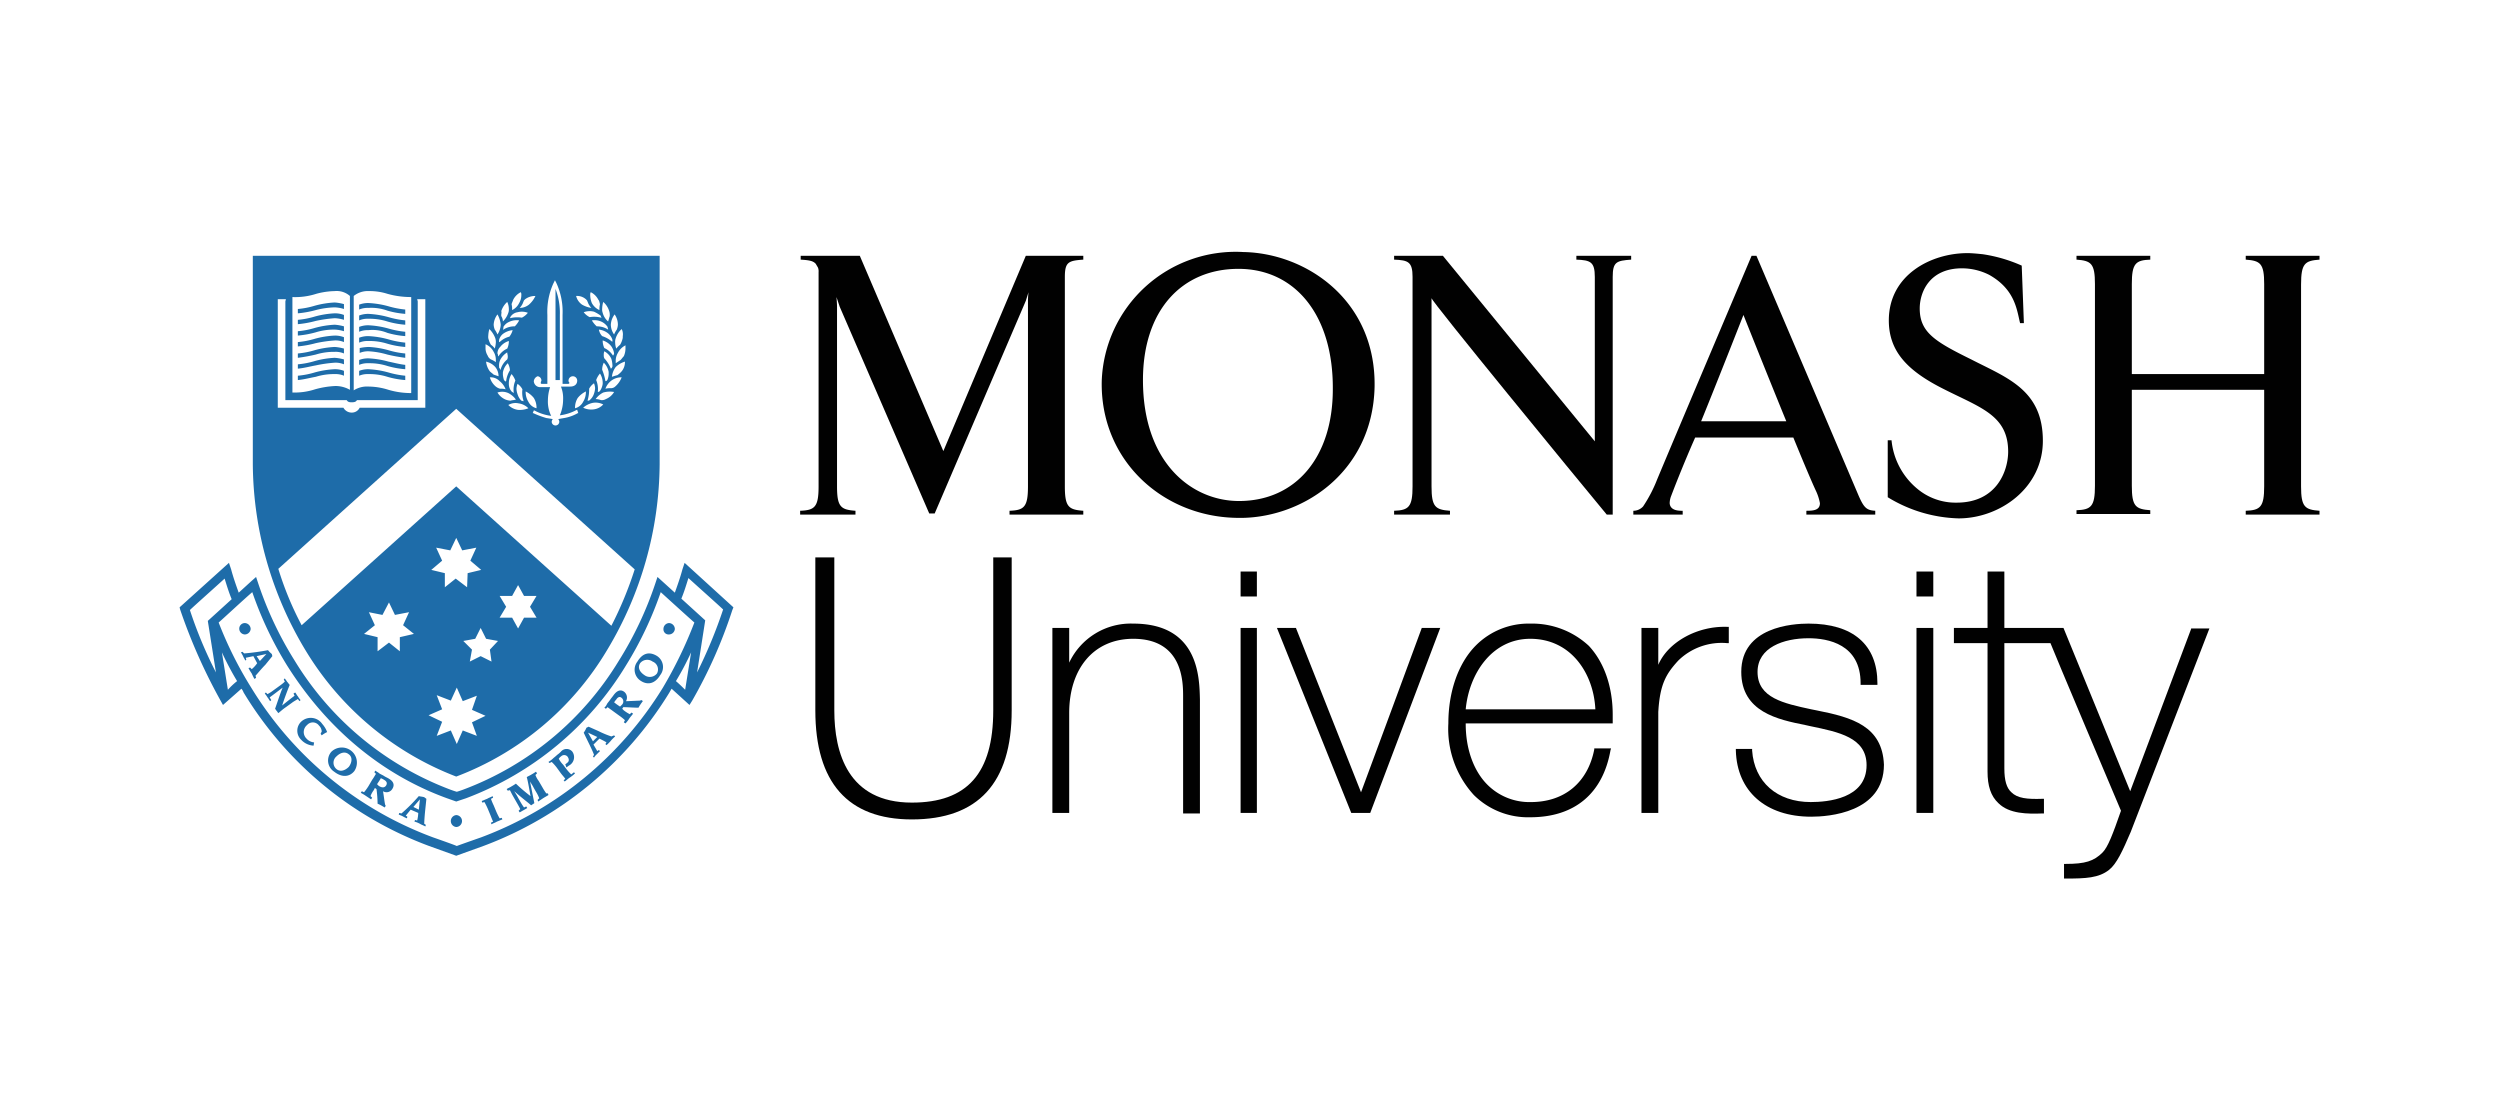 <svg xmlns="http://www.w3.org/2000/svg" viewBox="0 0 400 178"><title>Monash Uni</title><rect x="23.34" y="0.096" width="356.667" height="177.546" style="fill:none"/><path d="M158.92,89.188v24.475c0,10.068-4.166,14.754-13.018,14.754-10.241,0-12.411-7.985-12.411-14.754V89.188h-3.038v24.475c0,11.543,5.207,17.445,15.448,17.445,10.588,0,15.969-5.815,15.969-17.445V89.188Z" style="fill:#010101"/><path d="M181.312,99.777a10.892,10.892,0,0,0-10.241,6.249V100.471h-2.69v29.595h2.69V114.097c0-7.204,3.992-11.89,10.241-11.89,7.985,0,7.985,6.943,7.985,9.287v18.66h2.691V111.927C191.9,108.543,191.9,99.777,181.312,99.777Z" style="fill:#010101"/><polygon points="198.496 100.471 198.496 130.066 201.1 130.066 201.1 100.471 200.84 100.471 198.496 100.471" style="fill:#010101"/><polygon points="198.496 91.445 198.496 95.437 201.1 95.437 201.1 91.445 200.84 91.445 198.496 91.445" style="fill:#010101"/><path d="M227.484,100.471s-9.373,25.429-9.72,26.297c-.347-.868-10.415-26.297-10.415-26.297h-3.038l11.89,29.595h3.038l11.196-29.595h-2.951Z" style="fill:#010101"/><path d="M244.842,99.777a11.91,11.91,0,0,0-8.679,3.472c-2.864,2.864-4.426,7.464-4.426,12.498a15.707,15.707,0,0,0,4.079,11.456,12.298,12.298,0,0,0,9.026,3.558c7.117,0,11.63-3.819,12.845-10.762l.087-.26h-2.691v.174c-1.042,5.294-4.774,8.419-10.154,8.419a9.488,9.488,0,0,1-6.943-2.777c-2.256-2.257-3.472-5.815-3.472-9.72v-.087h23.52v-1.389c0-4.513-1.389-8.419-3.819-11.022A13.346,13.346,0,0,0,244.842,99.777Zm0,2.43c6.596,0,10.154,5.641,10.415,11.283H234.514C235.035,107.848,238.68,102.207,244.842,102.207Z" style="fill:#010101"/><path d="M265.325,106.373V100.471h-2.69v29.595h2.69V113.923c.26-4.426,1.215-6.075,3.211-8.245a9.929,9.929,0,0,1,7.811-2.777h.26v-2.604h-.26C271.573,100.124,266.887,102.728,265.325,106.373Z" style="fill:#010101"/><path d="M290.667,113.663l-.868-.174c-4.426-.955-8.592-1.823-8.592-5.989,0-3.905,4.166-5.381,8.158-5.381,3.124,0,8.332.955,8.332,7.204v.26h2.69v-.26c0-6.162-3.906-9.547-11.022-9.547-2.517,0-10.762.521-10.762,7.724,0,6.422,5.902,7.638,10.241,8.505l.781.174c4.6.955,9.026,1.823,9.026,6.249,0,5.381-6.249,5.902-8.939,5.902-5.381,0-9.026-3.211-9.373-8.245v-.26h-2.604v.26c.174,6.509,4.774,10.588,12.064,10.588,2.69,0,11.63-.608,11.63-8.332C301.169,116.18,296.395,114.791,290.667,113.663Z" style="fill:#010101"/><polygon points="306.637 100.471 306.637 130.066 309.327 130.066 309.327 100.471 309.067 100.471 306.637 100.471" style="fill:#010101"/><path d="M350.639,100.471s-9.373,24.995-9.807,26.124c-.434-1.128-10.675-26.124-10.675-26.124h-9.46V91.445H318.006v9.026h-5.381v2.43h5.381V123.47c0,2.256.521,3.905,1.736,5.034,1.736,1.736,4.687,1.736,7.03,1.649h.26V127.81h-.26c-2.43.087-3.992-.087-4.947-1.042-.781-.694-1.128-1.909-1.128-3.819V102.901h7.377c.087.347,11.196,26.645,11.283,26.818-1.302,3.732-2.083,5.815-2.951,6.683-1.389,1.389-2.777,1.823-5.902,1.823h-.26v2.343h.26c3.211,0,5.294-.087,6.943-1.389,1.215-.955,2.17-3.038,3.471-6.075l12.585-32.546h-2.864Z" style="fill:#010101"/><polygon points="306.637 91.445 306.637 95.437 309.327 95.437 309.327 91.445 309.067 91.445 306.637 91.445" style="fill:#010101"/><path d="M197.715,82.853c-11.803-.26-21.697-9.287-21.437-21.871A21.431,21.431,0,0,1,198.93,40.326c10.068.174,21.264,7.724,21.003,21.611C219.586,75.91,207.87,83.2,197.715,82.853Zm.434-39.837c-9.026,0-15.275,6.596-15.275,17.792,0,13.366,7.898,19.354,15.362,19.354,9.026,0,15.015-6.943,15.015-17.879C213.338,50.48,207.262,43.016,198.149,43.016Z" style="fill:#010101"/><path d="M371.121,41.541v-.608H359.318v.608c2.343.173,2.951.608,2.951,3.905V59.853H341.092V45.446c0-3.298.608-3.819,2.951-3.905v-.608H332.24v.608c2.343.173,2.951.608,2.951,3.905V77.732c0,3.298-.608,3.819-2.951,3.905v.608h11.803v-.608c-2.343-.173-2.951-.608-2.951-3.905V62.37h21.177V77.819c0,3.298-.608,3.819-2.951,3.905v.608h11.803v-.608c-2.343-.174-2.951-.608-2.951-3.905V45.533C368.171,42.148,368.778,41.714,371.121,41.541Z" style="fill:#010101"/><path d="M223.058,40.933v.608c2.256.087,2.951.347,2.951,2.777V77.819c0,3.298-.608,3.819-2.951,3.905v.608h8.939v-.608c-2.343-.174-2.951-.608-2.951-3.905V47.703c0,.521,22.999,28.554,28.033,34.629h.955V44.318c0-2.43.608-2.604,2.951-2.777v-.608h-8.766v.608c2.257.087,2.951.347,2.951,2.777V70.615L230.869,40.933Z" style="fill:#010101"/><path d="M281.034,40.933h-.781C278.17,45.88,268.449,68.793,265.151,76.691a22.254,22.254,0,0,1-2.256,4.34,2.121,2.121,0,0,1-1.562.694v.608H269.23v-.608c-.608,0-1.996,0-2.083-1.215a3.407,3.407,0,0,1,.26-1.215c.26-.694,1.823-4.773,3.819-9.287h15.709c1.562,3.819,2.951,7.117,3.645,8.592h0a8.117,8.117,0,0,1,.608,1.909c0,1.128-1.042,1.215-2.17,1.215v.608h11.022v-.608c-1.389-.087-1.823-.434-2.777-2.69ZM272.181,67.404c2.691-6.596,6.77-17.011,6.77-17.011s3.732,9.373,6.856,17.011Z" style="fill:#010101"/><path d="M128.11,40.933v.608c1.302.087,1.996.173,2.43.694.087.174.26.434.347.608h0a1.692,1.692,0,0,1,.087.694v34.282c0,3.298-.608,3.819-2.951,3.905v.608h8.853v-.608c-2.343-.174-2.951-.608-2.951-3.905V49.092c0-.521-.087-1.562-.087-1.562l.521,1.562,14.32,33.067h.868l14.581-34.022.434-1.389a12.361,12.361,0,0,0-.087,1.302V77.819c0,3.298-.608,3.819-2.951,3.905v.608h11.803v-.608c-2.343-.174-2.951-.608-2.951-3.905V44.318c0-2.43.608-2.604,2.951-2.777v-.608h-9.2l-13.192,31.244L137.57,40.933Z" style="fill:#010101"/><path d="M302.037,79.555A22.802,22.802,0,0,0,313.319,82.94h.26c6.422-.087,13.279-4.86,13.279-12.411,0-8.158-5.728-10.068-11.456-13.018-5.815-2.864-8.245-4.34-8.245-8.158,0-2.604,1.562-6.422,6.77-6.422a9.701,9.701,0,0,1,4.34,1.042c4.166,2.343,4.426,5.641,4.947,7.724h.608l-.347-9.2a23.951,23.951,0,0,0-6.249-1.823c-.868-.087-1.736-.174-2.43-.174-5.815,0-12.585,3.472-12.585,10.762,0,4.947,2.951,8.072,8.853,11.022,5.815,2.951,10.241,4.166,10.241,9.981,0,2.951-1.736,8.158-8.245,8.158a9.543,9.543,0,0,1-6.336-2.257,11.486,11.486,0,0,1-4.079-7.724h-.608v9.113" style="fill:#010101"/><path d="M89.575,60.808H88.881V46.227a10.748,10.748,0,0,1,.694,4.166ZM61.976,54.993a14.021,14.021,0,0,0,2.864.521V54.82a14.727,14.727,0,0,1-2.69-.521,14.542,14.542,0,0,0-3.211-.521,4.053,4.053,0,0,0-1.475.26V54.82a3.458,3.458,0,0,1,1.475-.26A9.521,9.521,0,0,1,61.976,54.993Zm-8.419-.521a3.458,3.458,0,0,1,1.475.26v-.781a4.053,4.053,0,0,0-1.475-.26,14.542,14.542,0,0,0-3.211.521,13.431,13.431,0,0,1-2.69.521v.694a16.579,16.579,0,0,0,2.864-.521A21.283,21.283,0,0,1,53.557,54.472Zm0-1.736a5.665,5.665,0,0,1,1.475.26v-.781a7.448,7.448,0,0,0-1.475-.26,14.542,14.542,0,0,0-3.211.521,13.431,13.431,0,0,1-2.69.521v.694a15.192,15.192,0,0,0,2.864-.521A9.865,9.865,0,0,1,53.557,52.737Zm0,3.558a3.458,3.458,0,0,1,1.475.26v-.781a7.448,7.448,0,0,0-1.475-.26,14.547,14.547,0,0,0-3.211.521,13.424,13.424,0,0,1-2.69.521V57.25A28.025,28.025,0,0,0,50.52,56.729,9.865,9.865,0,0,1,53.557,56.295Zm0-5.381a5.665,5.665,0,0,1,1.475.26v-.781a4.053,4.053,0,0,0-1.475-.26,14.542,14.542,0,0,0-3.211.521,13.424,13.424,0,0,1-2.69.521v.694A16.569,16.569,0,0,0,50.52,51.348,21.282,21.282,0,0,1,53.557,50.914Zm-4.687,53.115a58.346,58.346,0,0,1-8.419-29.682V40.933h65.092V74.347a58.346,58.346,0,0,1-8.419,29.682,47.742,47.742,0,0,1-24.128,20.222A48.428,48.428,0,0,1,48.871,104.029Zm17.358-2.604-1.736-1.389.955-2.083-2.256.434-.955-1.996L61.195,98.388l-2.17-.434.955,2.083-1.736,1.389,2.17.521v2.257l1.823-1.389,1.736,1.389v-2.257Zm9.287,14.147,2.17-1.041-2.17-.955.781-2.257-2.256.868-.955-2.17-.955,2.083-2.256-.868.868,2.257-2.17.955,2.17,1.041-.868,2.257,2.256-.868.955,2.17.955-2.17,2.256.868ZM70.742,89.709l-1.736,1.475,2.17.521v2.257l1.736-1.389,1.823,1.389.087-2.257,2.17-.521L75.255,89.709l.955-2.083-2.256.434-.955-1.996L72.044,88.06l-2.256-.434Zm7.638,14.233,1.302-1.389-1.909-.347-.868-1.736-.868,1.736-1.909.347,1.389,1.389-.347,1.909,1.736-.868,1.736.868Zm6.422-6.856L85.843,95.35H83.847l-.955-1.736L81.938,95.35H79.942l1.042,1.736L79.942,98.822h1.996l.955,1.736.955-1.736h1.996Zm15.275-41.833a2.742,2.742,0,0,0-1.215,1.215,2.449,2.449,0,0,0-.347,1.302v.347l.781-.521c.174-.174.347-.434.521-.608a3.172,3.172,0,0,0,.26-1.302Zm-6.77,9.981a2.95,2.95,0,0,0,1.736.26,2.467,2.467,0,0,0,1.476-.781,2.673,2.673,0,0,0-1.649-.26A3.331,3.331,0,0,0,93.307,65.234Zm0-.955a2.926,2.926,0,0,0,.434-1.475v-.174a3.842,3.842,0,0,0-1.302,1.041h0a2.927,2.927,0,0,0-.434,1.476v.174A1.989,1.989,0,0,0,93.307,64.28Zm.694-.174h0c.173,0,.26,0,.347-.087a2.213,2.213,0,0,0,.694-1.042,3.083,3.083,0,0,0,.174-.868,2.534,2.534,0,0,0-.174-.781,2.463,2.463,0,0,0-.781.868A5.967,5.967,0,0,1,94.002,64.106Zm1.649-1.389h0a.451.451,0,0,0,.347-.174,2.558,2.558,0,0,0,.434-1.128v-.26a2.881,2.881,0,0,0-.434-1.389,3.25,3.25,0,0,0-.608,1.042A3.896,3.896,0,0,1,95.651,62.718Zm1.215-1.736h0c.174,0,.26-.087.347-.26a2.567,2.567,0,0,0,.174-.868v-.347a2.736,2.736,0,0,0-.781-1.475,2.674,2.674,0,0,0-.26,1.128A8.379,8.379,0,0,1,96.866,60.982Zm.868-1.996h0c.174-.087.174-.174.26-.347v-.173a4.355,4.355,0,0,0-.174-1.042,2.524,2.524,0,0,0-1.128-1.215,1.479,1.479,0,0,0-.087.608,1.102,1.102,0,0,0,.087.521A5.126,5.126,0,0,1,97.734,58.986Zm.347-2.083h0a.657.657,0,0,0,.174-.347,2.558,2.558,0,0,0-.434-1.128,2.681,2.681,0,0,0-1.389-.955,2.773,2.773,0,0,0,.26,1.215A3.158,3.158,0,0,1,98.081,56.903Zm-.087-2.517A2.213,2.213,0,0,0,97.3,53.344a2.821,2.821,0,0,0-1.476-.608,1.98,1.98,0,0,0,.521,1.042,4.553,4.553,0,0,1,1.562.868h.087ZM97.3,52.737c0-.173-.087-.26-.087-.434a2.462,2.462,0,0,0-.868-.781,2.672,2.672,0,0,0-1.649-.26,4.172,4.172,0,0,0,.781.955,3.209,3.209,0,0,1,1.823.521Zm-.347,11.109a2.698,2.698,0,0,0,1.302-1.128,3.854,3.854,0,0,0-1.736.087,3.398,3.398,0,0,0-1.215,1.041,3.083,3.083,0,0,1,.868.174A1.29,1.29,0,0,0,96.952,63.846ZM98.428,61.85a3.77,3.77,0,0,0,1.042-1.476,2.671,2.671,0,0,0-1.649.521h0a2.838,2.838,0,0,0-.955,1.302,2.952,2.952,0,0,1,.868-.087A.986.986,0,0,0,98.428,61.85ZM99.99,57.857a3.688,3.688,0,0,0-1.475.868,3.12,3.12,0,0,0-.608,1.562c.26-.087.521-.173.868-.26a3.774,3.774,0,0,0,.608-.521A2.291,2.291,0,0,0,99.99,57.857ZM99.469,52.65a3.349,3.349,0,0,0-.955,1.476,1.692,1.692,0,0,0-.087.694,3.12,3.12,0,0,0,.174.955,4.014,4.014,0,0,1,.608-.608,3.081,3.081,0,0,0,.347-.781,1.476,1.476,0,0,0,.087-.608A1.813,1.813,0,0,0,99.469,52.65Zm-1.736-.694a2.799,2.799,0,0,0,.521,1.562,3.515,3.515,0,0,1,.434-.781,2.533,2.533,0,0,0,.174-.781h0a2.857,2.857,0,0,0-.521-1.649,2.96,2.96,0,0,0-.608,1.649Zm-1.389-2.517a1.477,1.477,0,0,0,.087.608A2.683,2.683,0,0,0,97.3,51.435c.087-.26.173-.608.26-.868v-.174a1.694,1.694,0,0,0-.087-.608,3.095,3.095,0,0,0-.955-1.475A4.396,4.396,0,0,0,96.345,49.439Zm-.26,1.042a6.473,6.473,0,0,0-1.042-.608,2.686,2.686,0,0,0-1.649.087,2.715,2.715,0,0,0,.955.781,4.246,4.246,0,0,1,1.823.087h.087C96.171,50.74,96.171,50.654,96.085,50.48Zm-1.649-3.298a3.482,3.482,0,0,0,.26,1.302,2.559,2.559,0,0,0,1.215,1.128,3.56,3.56,0,0,1,.087-.955c-.087-.26-.087-.521-.26-.694a2.742,2.742,0,0,0-1.215-1.215A.782.782,0,0,0,94.436,47.182Zm-2.256.174a2.37,2.37,0,0,0,.955,1.389,4.27,4.27,0,0,0,1.475.521,3.669,3.669,0,0,1-.434-.608h0c-.087-.174-.173-.434-.26-.608l-.174-.174A2.122,2.122,0,0,0,92.179,47.356Zm-6.77,13.626a1.012,1.012,0,0,0,1.128.955h1.476a6.939,6.939,0,0,0-.347,2.083,5.174,5.174,0,0,0,.521,2.517,7.551,7.551,0,0,1-2.69-.868h-.087l-.174.434h.087a14.79,14.79,0,0,0,2.083.781s.608.087,1.042.174a.662.662,0,0,0-.174.434.608.608,0,0,0,1.215,0,.662.662,0,0,0-.174-.434c.434-.087.955-.174.955-.174a6.513,6.513,0,0,0,2.17-.781h.087l-.174-.521h-.087a7.551,7.551,0,0,1-2.69.868,6.411,6.411,0,0,0,.521-2.517,4.99,4.99,0,0,0-.347-2.083h1.475c.781,0,1.128-.434,1.128-.955a.694.694,0,1,0-1.389,0,.319.319,0,0,0,.087.26c.087.087.087.26-.174.26h-.868V50.393a10.992,10.992,0,0,0-.955-5.034l-.26-.521-.26.521a10.992,10.992,0,0,0-.955,5.034V61.416h-.868c-.26,0-.174-.174-.174-.26s.087-.173.087-.26a.671.671,0,0,0-.608-.694A.961.961,0,0,0,85.409,60.982Zm-1.823,1.302a2.463,2.463,0,0,0-.781-.868,2.534,2.534,0,0,0-.174.781,3.083,3.083,0,0,0,.174.868,2.538,2.538,0,0,0,.608,1.042c.087,0,.26.087.347.087v-.087A4.09,4.09,0,0,1,83.587,62.283ZM83.066,51.261a2.772,2.772,0,0,0-1.649.26,1.9,1.9,0,0,0-.868.781.782.782,0,0,1-.087.434h.087a3.209,3.209,0,0,1,1.823-.521A3.85,3.85,0,0,0,83.066,51.261Zm-.608,9.634a3.25,3.25,0,0,0-.608-1.042,2.622,2.622,0,0,0-.434,1.389v.26a1.828,1.828,0,0,0,.434,1.128c.087.087.26.174.347.26v-.087A3.662,3.662,0,0,1,82.459,60.895ZM80.462,59.94a3.819,3.819,0,0,0,.174.868l.26.26a.085.085,0,0,1,.087-.087,4.16,4.16,0,0,1,.608-1.736,2.462,2.462,0,0,0-.347-1.128,2.736,2.736,0,0,0-.781,1.475Zm.694-2.43a1.101,1.101,0,0,0,.087-.521c0-.173-.087-.434-.087-.608a3.023,3.023,0,0,0-1.128,1.215,2.201,2.201,0,0,0-.174,1.041v.174a.658.658,0,0,1,.174.347.085.085,0,0,0,.087-.087A3.122,3.122,0,0,1,81.157,57.51Zm-1.302-3.124v.347h.087a3.472,3.472,0,0,1,1.562-.868,2.933,2.933,0,0,0,.521-1.042,3.119,3.119,0,0,0-1.562.608A1.824,1.824,0,0,0,79.855,54.386Zm-.26,2.17a.65.65,0,0,1,.087.434h.087a3.157,3.157,0,0,1,1.389-1.215,2.773,2.773,0,0,0,.26-1.215,2.681,2.681,0,0,0-1.389.955A1.437,1.437,0,0,0,79.594,56.555Zm-.347,2.17a2.803,2.803,0,0,0-1.475-.868,3.119,3.119,0,0,0,.608,1.562c.174.174.434.347.608.521l.781.26A2.357,2.357,0,0,0,79.247,58.725Zm-.868,1.649a2.924,2.924,0,0,0,.955,1.476,1.746,1.746,0,0,0,.694.347,2.675,2.675,0,0,1,.868.087,3.003,3.003,0,0,0-.955-1.302h0A1.968,1.968,0,0,0,78.379,60.374Zm1.215,2.43a2.763,2.763,0,0,0,1.302,1.128,2.534,2.534,0,0,0,.781.174c.26-.087.608-.087.868-.174A3.4,3.4,0,0,0,81.33,62.891,2.381,2.381,0,0,0,79.594,62.804ZM81.33,64.8a2.693,2.693,0,0,0,1.562.781,3.66,3.66,0,0,0,1.649-.26,2.693,2.693,0,0,0-1.562-.781h0A2.246,2.246,0,0,0,81.33,64.8Zm4.513.521v-.174a2.927,2.927,0,0,0-.434-1.476h0a3.842,3.842,0,0,0-1.302-1.041v.174a2.926,2.926,0,0,0,.434,1.475A1.989,1.989,0,0,0,85.843,65.321ZM83.587,48.657a2.635,2.635,0,0,1-.434.608,2.357,2.357,0,0,0,1.476-.521A4.178,4.178,0,0,0,85.67,47.356a2.67,2.67,0,0,0-1.649.521l-.174.174c-.087.174-.173.434-.26.608Zm-1.736,0a3.56,3.56,0,0,1,.087.955,2.366,2.366,0,0,0,1.128-1.128,2.449,2.449,0,0,0,.347-1.302.782.782,0,0,0-.087-.434,2.742,2.742,0,0,0-1.215,1.215C82.025,48.224,81.938,48.397,81.851,48.657Zm-.26,2.257h0A4.795,4.795,0,0,1,83.5,50.827a2.714,2.714,0,0,0,.955-.781,2.686,2.686,0,0,0-1.649-.087,1.61,1.61,0,0,0-1.042.608C81.677,50.654,81.677,50.74,81.591,50.914Zm-1.389-.521v.174a1.674,1.674,0,0,1,.26.868,3.397,3.397,0,0,0,.868-1.389,1.477,1.477,0,0,0,.087-.608,2.673,2.673,0,0,0-.26-1.128,3.348,3.348,0,0,0-.955,1.475C80.289,49.959,80.202,50.133,80.202,50.393Zm-1.215,1.562a2.533,2.533,0,0,0,.174.781,3.52,3.52,0,0,1,.434.781,3.047,3.047,0,0,0,.521-1.562h0a4.058,4.058,0,0,0-.521-1.649,2.96,2.96,0,0,0-.608,1.649Zm-.868,1.823a1.286,1.286,0,0,0,.087.608,3.081,3.081,0,0,0,.347.781,2.029,2.029,0,0,1,.608.608,4.478,4.478,0,0,0,.174-.955,1.91,1.91,0,0,0-.087-.694,3.92,3.92,0,0,0-.955-1.476A5.08,5.08,0,0,0,78.119,53.778Zm-.434,1.823a2.26,2.26,0,0,0,.347,1.302,1.167,1.167,0,0,0,.521.608,3.519,3.519,0,0,1,.781.434v-.347a2.449,2.449,0,0,0-.347-1.302,2.551,2.551,0,0,0-1.302-1.215Zm-21.09,6.856a3.928,3.928,0,0,1,2.343-.608A10.778,10.778,0,0,1,62.15,62.37a12.762,12.762,0,0,0,3.645.521V47.529a13.985,13.985,0,0,1-3.819-.521,9.348,9.348,0,0,0-2.951-.434,3.602,3.602,0,0,0-2.43.781V62.457Zm-9.807.347a10.601,10.601,0,0,0,3.645-.521,14.54,14.54,0,0,1,3.211-.521,4.668,4.668,0,0,1,2.343.608V47.356a3.204,3.204,0,0,0-2.43-.781,12.136,12.136,0,0,0-2.951.434,10.999,10.999,0,0,1-3.819.521V62.804Zm-2.343,2.43H54.946a1.497,1.497,0,0,0,1.302.781,1.396,1.396,0,0,0,1.302-.781H68.051V47.876H66.75l.087.347V64.019h-9.72c-.174.26-.347.347-.868.347-.434,0-.608-.087-.781-.347H45.66V48.224l.087-.347H44.445Zm3.819,34.803L72.998,77.819,97.82,100.124a58.672,58.672,0,0,0,3.732-9.026l-28.554-25.69-28.467,25.603A51.127,51.127,0,0,0,48.263,100.037Zm5.294-42.006a3.458,3.458,0,0,1,1.475.26V57.51a7.448,7.448,0,0,0-1.475-.26,14.547,14.547,0,0,0-3.211.521,13.424,13.424,0,0,1-2.69.521v.694c.955-.087,1.909-.347,2.864-.521A21.283,21.283,0,0,1,53.557,58.031Zm0,1.823a3.458,3.458,0,0,1,1.475.26v-.781a4.053,4.053,0,0,0-1.475-.26,14.547,14.547,0,0,0-3.211.521,13.424,13.424,0,0,1-2.69.521v.694c.955-.087,1.909-.347,2.864-.521A9.867,9.867,0,0,1,53.557,59.853Zm0-10.675a5.665,5.665,0,0,1,1.475.26v-.781a7.448,7.448,0,0,0-1.475-.26,14.542,14.542,0,0,0-3.211.521,13.424,13.424,0,0,1-2.69.521v.694a16.56,16.56,0,0,0,2.864-.521A13.464,13.464,0,0,1,53.557,49.178Zm8.419,4.079a14.021,14.021,0,0,0,2.864.521v-.694a14.727,14.727,0,0,1-2.69-.521,14.542,14.542,0,0,0-3.211-.521,4.053,4.053,0,0,0-1.475.26v.781a3.458,3.458,0,0,1,1.475-.26A6.321,6.321,0,0,1,61.976,53.257Zm0-3.558A14.014,14.014,0,0,0,64.84,50.22v-.694a14.727,14.727,0,0,1-2.69-.521,14.542,14.542,0,0,0-3.211-.521,4.053,4.053,0,0,0-1.475.26v.781a3.458,3.458,0,0,1,1.475-.26A7.59,7.59,0,0,1,61.976,49.699Zm0,7.03A28.025,28.025,0,0,0,64.84,57.25v-.694a13.424,13.424,0,0,1-2.69-.521,14.659,14.659,0,0,0-3.124-.521,7.643,7.643,0,0,0-1.476.174v.781a3.458,3.458,0,0,1,1.476-.26A13.231,13.231,0,0,1,61.976,56.729Zm0-5.294a14.014,14.014,0,0,0,2.864.521v-.694a14.727,14.727,0,0,1-2.69-.521,14.542,14.542,0,0,0-3.211-.521,4.053,4.053,0,0,0-1.475.26v.781a3.458,3.458,0,0,1,1.475-.26A9.524,9.524,0,0,1,61.976,51.435Zm0,7.117a14.021,14.021,0,0,0,2.864.521V58.378c-.868-.087-1.823-.347-2.69-.521a14.547,14.547,0,0,0-3.211-.521,4.053,4.053,0,0,0-1.475.26v.781a3.458,3.458,0,0,1,1.475-.26A9.521,9.521,0,0,1,61.976,58.552Zm0,1.736a14.014,14.014,0,0,0,2.864.521v-.694a14.719,14.719,0,0,1-2.69-.521,14.547,14.547,0,0,0-3.211-.521,4.053,4.053,0,0,0-1.475.26v.781a3.458,3.458,0,0,1,1.475-.26A9.524,9.524,0,0,1,61.976,60.287ZM117.348,97.173l-.174.434a76.562,76.562,0,0,1-6.422,14.494l-.434.694-2.864-2.604c-.087.173-.26.434-.347.608a59.087,59.087,0,0,1-29.769,24.561l-4.34,1.562-4.34-1.562A58.466,58.466,0,0,1,38.977,110.799a2.173,2.173,0,0,0-.347-.608l-2.951,2.604-.434-.781A88.744,88.744,0,0,1,28.822,97.52l-.087-.347,7.03-6.336.868-.781.347,1.042c.347,1.302.781,2.517,1.215,3.732l1.996-1.823.781-.694.347,1.042a57.44,57.44,0,0,0,5.815,12.324,49.648,49.648,0,0,0,24.909,20.656s.694.26,1.042.347c.347-.087,1.042-.347,1.042-.347a49.295,49.295,0,0,0,24.909-20.656A57.449,57.449,0,0,0,104.85,93.354l.347-1.042,2.777,2.517c.434-1.215.868-2.43,1.215-3.732l.347-1.042ZM34.551,107.588l-1.302-8.245,3.819-3.472c-.434-1.042-.781-2.17-1.128-3.298-1.128,1.042-5.034,4.513-5.555,5.034A68.781,68.781,0,0,0,34.551,107.588Zm3.385,1.389a46.549,46.549,0,0,1-2.43-4.6l.955,5.988A12.067,12.067,0,0,1,37.935,108.976Zm72.643-4.6a46.527,46.527,0,0,1-2.43,4.6h0c.608.521,1.128,1.042,1.475,1.389Zm.521-4.774c-.608-.521-4.339-3.905-5.381-4.86a58.181,58.181,0,0,1-5.555,11.717,50.897,50.897,0,0,1-25.603,21.264l-1.562.521-1.475-.521C61.021,123.904,52.256,116.527,45.92,106.46a58.186,58.186,0,0,1-5.554-11.717c-1.128.955-4.774,4.34-5.381,4.86a61.413,61.413,0,0,0,5.207,10.415,57.483,57.483,0,0,0,29.075,23.954s3.472,1.215,3.819,1.389c.434-.174,3.906-1.389,3.906-1.389a57.917,57.917,0,0,0,29.075-23.954A68.165,68.165,0,0,0,111.099,99.603Zm4.6-2.083c-.521-.521-4.426-3.992-5.555-5.034-.347,1.128-.694,2.256-1.128,3.298l3.819,3.472-1.302,8.332A76.183,76.183,0,0,0,115.699,97.52ZM40.886,108.109l.087.347-.26.174a8.073,8.073,0,0,1-.434-.868,7.64,7.64,0,0,1-.521-.868l.26-.087.26.26a4.551,4.551,0,0,0,.868-.955l-.608-1.128-1.215.26.087.347-.174.087c-.087-.26-.26-.434-.347-.694a4.955,4.955,0,0,0-.347-.608l.26-.087.26.26a36.105,36.105,0,0,0,3.819-.521,4.004,4.004,0,0,0,.608.608l.087.347-1.128,1.389C41.841,106.98,41.147,107.848,40.886,108.109Zm.694-2.343,1.042-1.128h0l-1.562.347Zm6.336,6.422.174-.173a3.675,3.675,0,0,1-.434-.608c-.174-.173-.26-.434-.434-.608l-.26.174.174.347c-.608.434-1.996,1.562-1.996,1.562h0c.347-1.042.781-2.257,1.215-3.298-.174-.173-.26-.347-.434-.521-.087-.174-.26-.347-.347-.521l-.174.173.174.347a7.586,7.586,0,0,1-.868.694l-.955.694a5.848,5.848,0,0,1-.955.608l-.26-.26-.174.174a3.673,3.673,0,0,1,.434.608c.174.174.26.434.434.608l.174-.173-.26-.434c.608-.434,1.389-1.042,2.083-1.562h0c-.434,1.042-.781,2.17-1.215,3.385.087.087.174.26.26.347s.174.26.26.347c.347-.26.694-.608,1.215-.955l.955-.694c.347-.26.694-.434.955-.608Zm.347,3.211a2,2,0,0,0-.087,2.951,2.916,2.916,0,0,0,1.996.955l.087-.521a1.82,1.82,0,0,1-1.215-.608,1.453,1.453,0,0,1,.087-2.17,1.219,1.219,0,0,1,1.909.087,1.394,1.394,0,0,1,.434.955l-.174.347.174.26a4.588,4.588,0,0,1,.868-.521,4.008,4.008,0,0,0-.781-1.302A2.231,2.231,0,0,0,48.263,115.399Zm8.419,7.985c-.781.955-1.996,1.042-3.211.087a2.123,2.123,0,0,1-.434-3.211,2.414,2.414,0,0,1,3.645,3.124Zm-.868-2.69c-.608-.521-1.389-.26-1.996.347a1.318,1.318,0,0,0,0,1.996c.608.521,1.389.26,1.996-.347C56.335,121.995,56.422,121.127,55.814,120.693Zm6.943,5.555a1.065,1.065,0,0,1-1.475.347c.087.434.26,1.909.347,2.17l.087.174-.174.26a7.181,7.181,0,0,0-1.128-.608,19.799,19.799,0,0,0-.174-2.343l-.26-.174-.174.347a3.534,3.534,0,0,0-.521.955l.26.26-.174.26-.781-.521a7.622,7.622,0,0,0-.868-.521l.174-.26.347.173a9.094,9.094,0,0,0,.694-.955l.608-1.041c.26-.347.434-.694.608-.955l-.26-.26.174-.26c.173.174.434.26.608.434.26.174.521.26.781.434s.521.26.781.434C63.104,125.119,63.104,125.727,62.757,126.248Zm-1.302-1.475a2.853,2.853,0,0,0-.521-.26,7.977,7.977,0,0,1-.434.694l-.174.26.26.26c.521.347.955.347,1.215-.087C61.976,125.293,61.889,125.032,61.455,124.772Zm6.596,4.687c-.087.781-.174,1.909-.174,2.343l.26.174-.087.26c-.26-.174-.608-.26-.868-.434a3.626,3.626,0,0,0-.868-.347l.087-.26.347.087a5.867,5.867,0,0,0,.173-1.215l-1.215-.521-.781.955.26.173-.087.26a5.166,5.166,0,0,1-.694-.347c-.173-.087-.434-.174-.608-.26l.087-.26.347.087a27.774,27.774,0,0,0,2.777-2.777c.347.087.608.087.868.174l.347.26Zm-.868-1.562h0l-1.042,1.215.868.434Zm12.758,3.038a11.592,11.592,0,0,1-.521-1.041l-.434-1.042a9.035,9.035,0,0,1-.434-1.042l.347-.174-.087-.26c-.26.173-.608.26-.868.434-.26.087-.608.26-.868.347l.087.26.347-.087a11.592,11.592,0,0,1,.521,1.041l.434,1.042c.174.434.26.694.434,1.042l-.347.174.087.26c.26-.174.608-.26.868-.434.26-.087.608-.26.868-.347l-.087-.26Zm7.464-3.992a9.164,9.164,0,0,1-.608-.955l-.608-1.042a3.534,3.534,0,0,1-.521-.955l.26-.26-.174-.26a7.991,7.991,0,0,1-.694.434c-.26.173-.521.26-.781.434.174.521.521,2.604.608,3.038a25.849,25.849,0,0,1-2.343-1.996,8.002,8.002,0,0,1-.694.434c-.26.174-.521.26-.781.434l.174.26.347-.087.26.521c.26.521,1.215,2.083,1.389,2.517l-.26.26.173.26c.174-.087.434-.26.608-.347s.434-.26.608-.347l-.174-.26-.347.173a9.136,9.136,0,0,1-.608-.955l-.347-.608c-.26-.521-.521-.868-.608-1.042h0c1.476,1.302,2.343,1.909,2.691,2.257l.521-.347-.694-3.472h0c.087.174.347.521.608,1.042l.347.608a5.833,5.833,0,0,1,.521,1.042l-.26.26.087.26.781-.521c.26-.174.608-.347.868-.521l-.087-.26Zm3.992-3.038a7.833,7.833,0,0,1-.781-.868l-.521-.694a3.851,3.851,0,0,1-.694-.955c.087-.087.174-.26.347-.347a.703.703,0,0,1,1.042,0c.26.347.347.781-.087,1.042-.087.087-.173.173-.26.173l.173.521c.174-.087.347-.26.521-.347a1.52,1.52,0,0,0,.434-2.17,1.186,1.186,0,0,0-1.823,0,3.77,3.77,0,0,1-.608.521c-.26.26-.521.434-.694.608a4.819,4.819,0,0,1-.694.521l.174.174.347-.174a7.805,7.805,0,0,1,.781.868l.694.955c.26.347.521.608.694.868l-.26.26.174.174c.26-.174.521-.434.781-.608a5.011,5.011,0,0,0,.868-.694l-.174-.174Zm6.856-6.249.173.174a5.236,5.236,0,0,0-.694.694,5.236,5.236,0,0,1-.694.694l-.174-.174.174-.26c-.26-.174-.781-.434-1.128-.608l-.955.955.608,1.042.26-.174.174.174-.521.521a2.301,2.301,0,0,0-.434.521l-.174-.174.174-.26c-.26-.781-1.128-2.43-1.649-3.558a3.515,3.515,0,0,0,.434-.781l.347-.173,1.562.694a15.612,15.612,0,0,0,2.083.868Zm-2.69.26-1.476-.694h0L94.87,118.61Zm7.117-5.902.174.173a7.244,7.244,0,0,0-.694,1.042c-.781,0-1.823-.087-2.43-.087l-.174.26.26.26a5.843,5.843,0,0,0,.955.608l.26-.26.26.174c-.174.26-.434.521-.608.781a4.77,4.77,0,0,1-.608.781l-.26-.174.173-.347a7.569,7.569,0,0,0-.868-.694l-.955-.694c-.347-.26-.608-.434-.955-.694l-.26.26-.26-.174a1.557,1.557,0,0,0,.434-.608c.174-.26.347-.434.521-.694s.347-.434.521-.694c.694-.955,1.302-.868,1.736-.521a1.181,1.181,0,0,1,.26,1.475c.434,0,1.909-.087,2.17-.087Zm-3.211-.347c-.26-.26-.608-.174-.868.26-.174.173-.26.347-.347.434a7.027,7.027,0,0,0,.694.521l.26.173.26-.26A.74.74,0,0,0,99.469,111.667Zm6.162-3.645c-.781,1.302-1.909,1.649-3.038.955a2.111,2.111,0,0,1-.608-3.124c.781-1.302,1.823-1.649,3.038-.955A2.095,2.095,0,0,1,105.631,108.022Zm-1.215-2.17a1.45,1.45,0,0,0-1.996.26c-.434.694-.087,1.389.694,1.909a1.45,1.45,0,0,0,1.996-.26A1.346,1.346,0,0,0,104.416,105.852ZM72.998,130.413a.959.959,0,0,0,0,1.909.955.955,0,0,0,0-1.909ZM39.15,101.513a.951.951,0,0,0,.955-.868A.963.963,0,0,0,39.15,99.69a.892.892,0,0,0-.868.955A.933.933,0,0,0,39.15,101.513Zm67.87,0a.951.951,0,0,0,.955-.868.963.963,0,0,0-.955-.955.951.951,0,0,0-.868.955A.818.818,0,0,0,107.02,101.513Z" style="fill:#1e6ca9"/></svg>